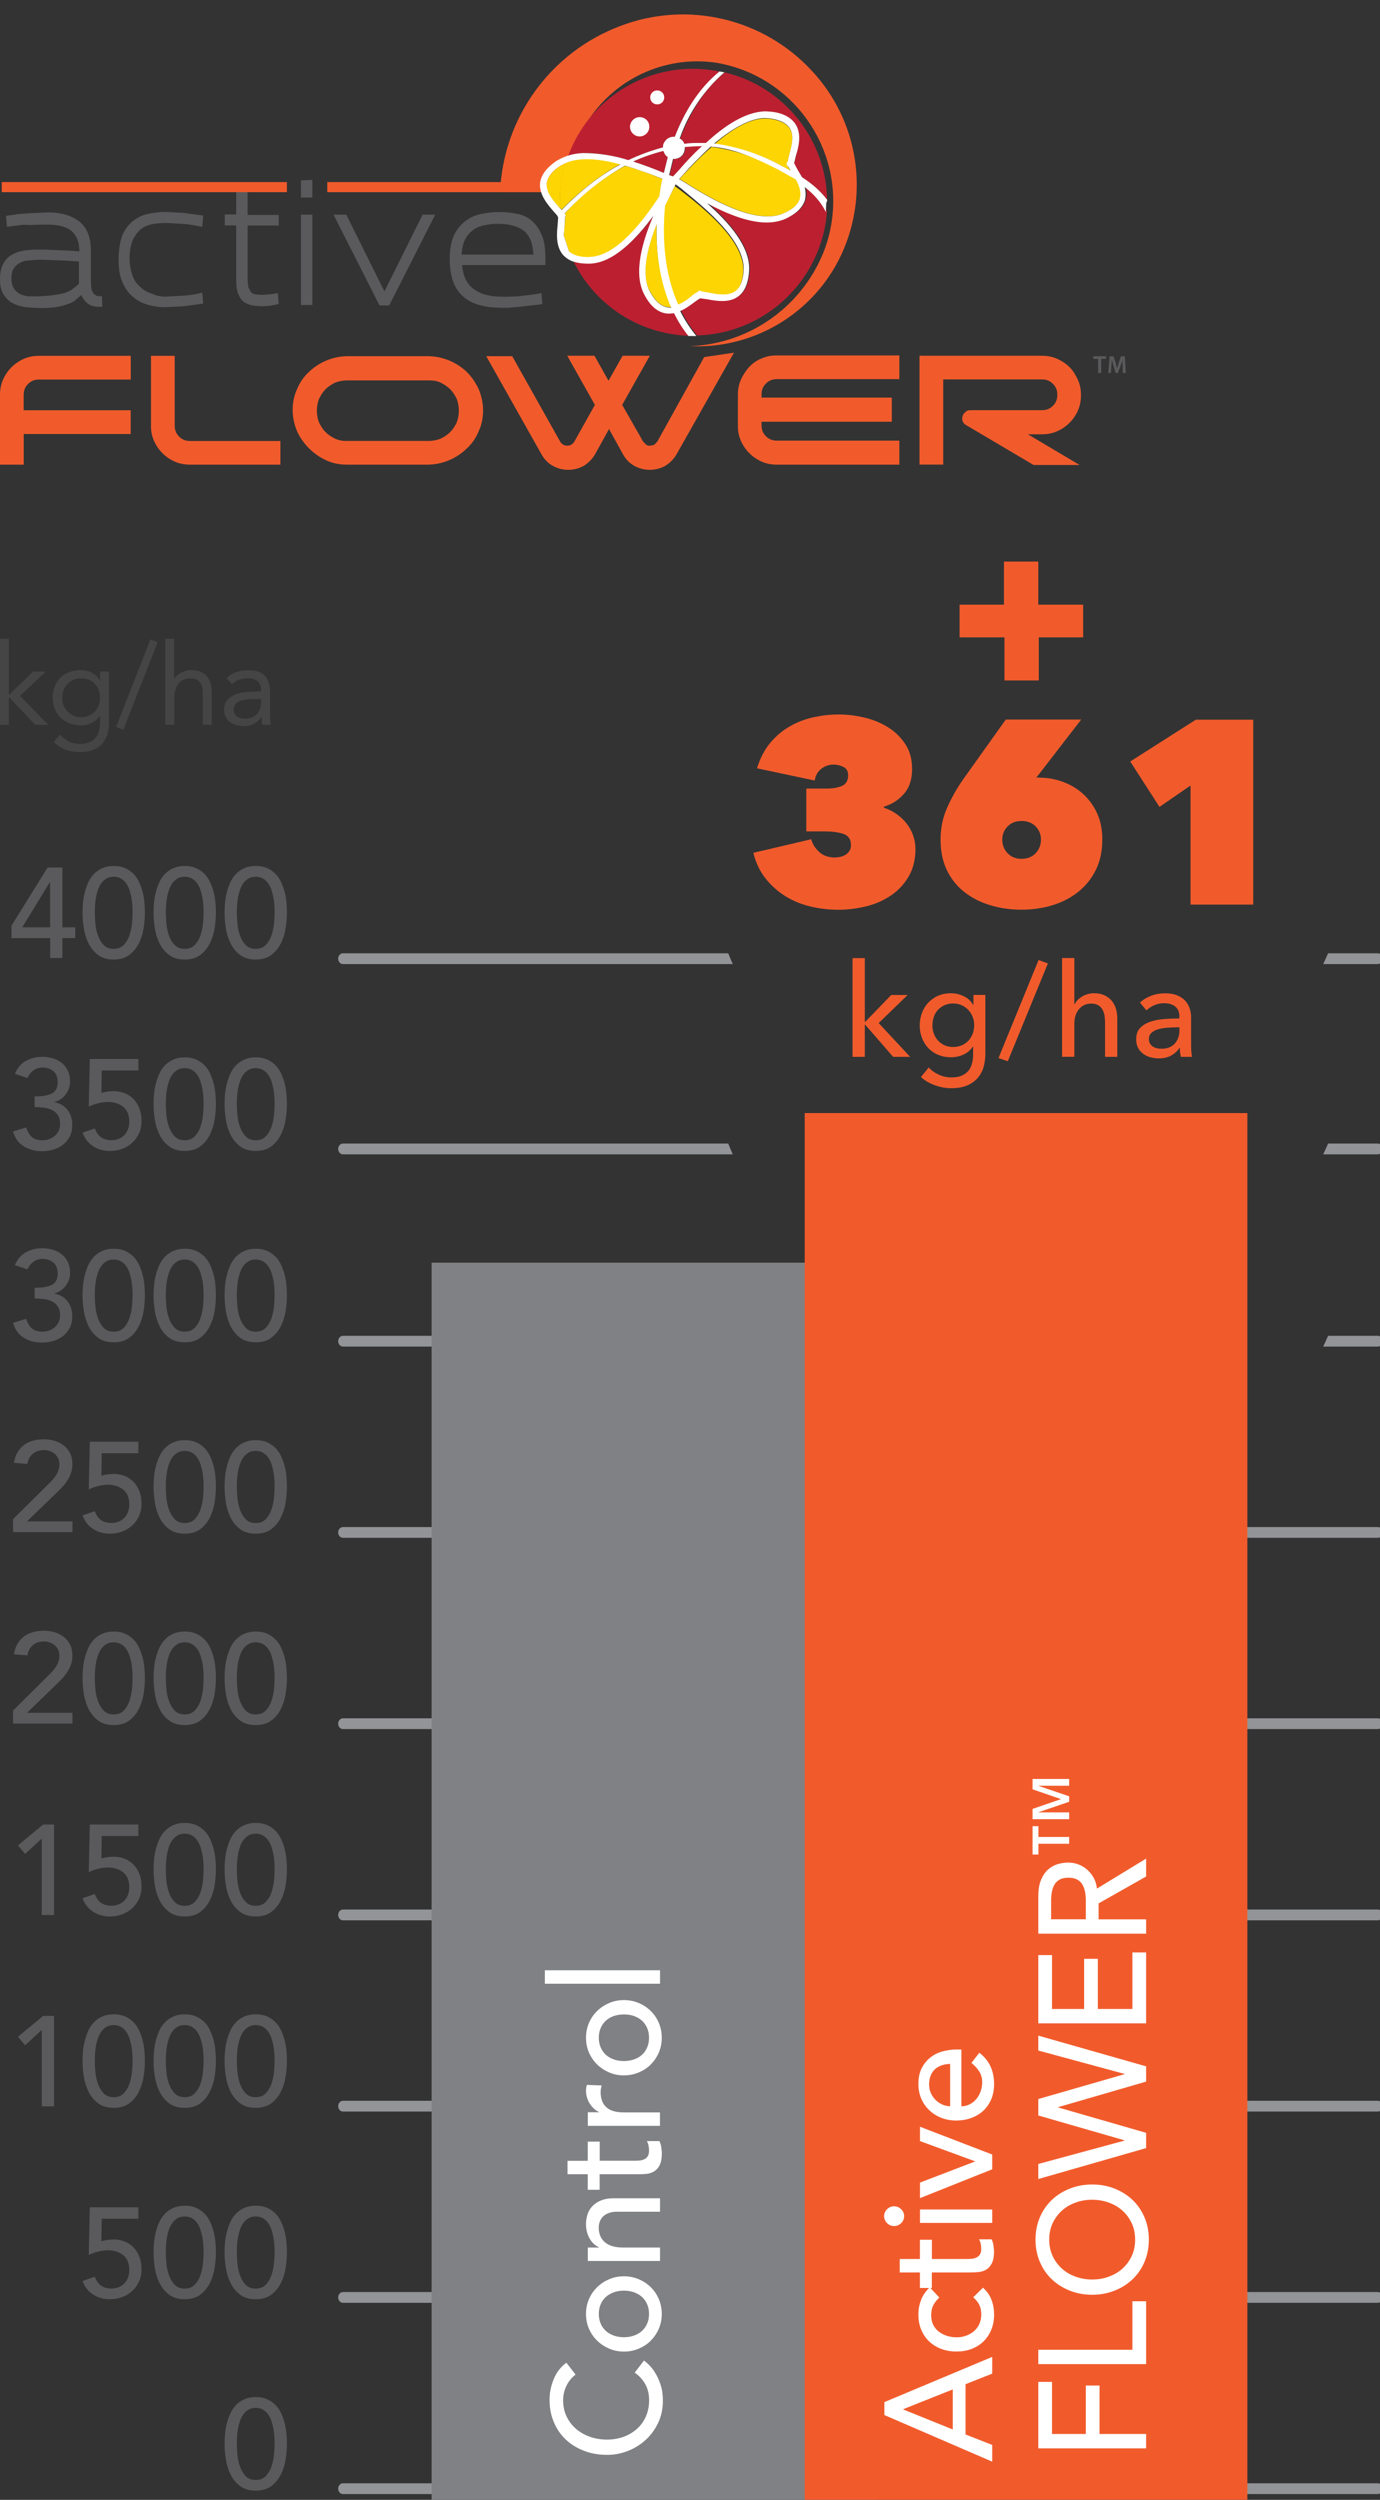 <?xml version="1.0" encoding="UTF-8"?> <svg xmlns="http://www.w3.org/2000/svg" id="Layer_1" viewBox="0 0 197.25 357.24"><rect x="0" y="0" width="197.25" height="357.24" fill="#333333" stroke="none"/><defs><style>.cls-1{fill:#fff;}.cls-2{fill:#f15b2c;}.cls-3{fill:#fcd502;}.cls-4{fill:#929497;}.cls-5{fill:#bc2030;}.cls-6{fill:#454545;}.cls-7{fill:#808184;}.cls-8{fill:#5a5a5c;}</style></defs><path class="cls-4" d="m104.09,136.23h-55.07c-.38,0-.68.34-.68.77s.31.77.68.77h55.72c-.23-.51-.44-1.02-.65-1.54Z"></path><path class="cls-4" d="m196.95,136.23h-7.12c-.22.52-.46,1.03-.7,1.54h7.82c.38,0,.68-.34.68-.77s-.31-.77-.68-.77Z"></path><path class="cls-4" d="m196.95,356.41H49.02c-.38,0-.68-.34-.68-.77s.31-.77.68-.77h147.93c.38,0,.68.34.68.77s-.31.77-.68.77Z"></path><path class="cls-4" d="m196.95,247.09H49.02c-.38,0-.68-.34-.68-.77s.31-.77.68-.77h147.93c.38,0,.68.34.68.77s-.31.77-.68.77Z"></path><path class="cls-4" d="m104.09,190.89h-55.07c-.38,0-.68.34-.68.77s.31.77.68.77h55.72c-.23-.51-.44-1.02-.65-1.54Z"></path><path class="cls-4" d="m196.95,190.89h-7.12c-.22.52-.46,1.03-.7,1.54h7.82c.38,0,.68-.34.68-.77s-.31-.77-.68-.77Z"></path><path class="cls-4" d="m196.95,301.75H49.02c-.38,0-.68-.34-.68-.77s.31-.77.68-.77h147.93c.38,0,.68.34.68.77s-.31.77-.68.77Z"></path><path class="cls-4" d="m196.95,274.42H49.02c-.38,0-.68-.34-.68-.77s.31-.77.68-.77h147.93c.38,0,.68.34.68.77s-.31.77-.68.77Z"></path><path class="cls-4" d="m196.95,219.76H49.02c-.38,0-.68-.34-.68-.77s.31-.77.68-.77h147.93c.38,0,.68.34.68.77s-.31.77-.68.77Z"></path><path class="cls-4" d="m196.95,329.08H49.02c-.38,0-.68-.34-.68-.77s.31-.77.68-.77h147.93c.38,0,.68.34.68.77s-.31.77-.68.77Z"></path><path class="cls-4" d="m104.09,163.42h-55.07c-.38,0-.68.34-.68.77s.31.77.68.77h55.72c-.23-.51-.44-1.02-.65-1.54Z"></path><path class="cls-4" d="m196.95,163.42h-7.12c-.22.52-.46,1.03-.7,1.54h7.82c.38,0,.68-.34.68-.77s-.31-.77-.68-.77Z"></path><path class="cls-8" d="m7.16,134.06H1.65v-1.79l5.15-8.29h2.12v8.54h1.83v1.53h-1.83v2.85h-1.75v-2.85Zm0-8h-.04l-3.94,6.46h3.98v-6.46Z"></path><path class="cls-8" d="m11.8,130.44c0-.47.02-.97.07-1.48.05-.51.14-1.01.27-1.51.13-.49.3-.96.51-1.42.21-.45.49-.84.82-1.18.33-.33.73-.6,1.19-.8.46-.2.99-.3,1.6-.3s1.14.1,1.6.3c.46.2.85.47,1.19.8.33.33.61.73.82,1.18.21.45.38.92.51,1.42.13.49.22,1,.26,1.51.05.51.07,1,.07,1.48,0,.68-.06,1.41-.18,2.19-.12.78-.35,1.5-.68,2.17-.33.67-.78,1.22-1.36,1.66s-1.32.66-2.24.66-1.66-.22-2.24-.66-1.03-.99-1.36-1.66c-.33-.67-.55-1.39-.67-2.17-.12-.78-.18-1.51-.18-2.19Zm1.75,0c0,.43.03.93.08,1.52s.17,1.15.36,1.69c.18.54.45,1,.81,1.38.36.38.84.57,1.45.57s1.09-.19,1.45-.57c.36-.38.63-.84.81-1.38.18-.54.3-1.1.36-1.69.05-.58.08-1.09.08-1.52,0-.29,0-.62-.03-1-.02-.37-.06-.75-.13-1.13-.07-.38-.16-.75-.28-1.11-.12-.36-.28-.68-.48-.97-.2-.29-.45-.51-.74-.68-.29-.17-.64-.26-1.04-.26s-.75.08-1.04.26c-.29.17-.54.4-.74.68-.2.29-.36.61-.48.97-.12.36-.22.73-.28,1.11-.07.38-.11.76-.13,1.13-.02.37-.03.7-.03,1Z"></path><path class="cls-8" d="m21.95,130.44c0-.47.02-.97.07-1.48.05-.51.14-1.01.27-1.51.13-.49.3-.96.51-1.42.21-.45.49-.84.82-1.18.33-.33.73-.6,1.19-.8.46-.2.99-.3,1.6-.3s1.14.1,1.6.3c.46.2.85.47,1.19.8.33.33.61.73.82,1.18.21.45.38.92.51,1.42.13.49.22,1,.26,1.51.05.51.07,1,.07,1.48,0,.68-.06,1.41-.18,2.19-.12.78-.35,1.5-.68,2.17-.33.67-.78,1.22-1.36,1.66s-1.32.66-2.24.66-1.66-.22-2.24-.66-1.03-.99-1.36-1.66c-.33-.67-.55-1.39-.67-2.17-.12-.78-.18-1.51-.18-2.19Zm1.75,0c0,.43.03.93.08,1.52s.17,1.15.36,1.69c.18.54.45,1,.81,1.38.36.38.84.57,1.45.57s1.09-.19,1.45-.57c.36-.38.63-.84.81-1.38.18-.54.3-1.1.36-1.69.05-.58.08-1.09.08-1.52,0-.29,0-.62-.03-1-.02-.37-.06-.75-.13-1.13-.07-.38-.16-.75-.28-1.11-.12-.36-.28-.68-.48-.97-.2-.29-.45-.51-.74-.68-.29-.17-.64-.26-1.04-.26s-.75.08-1.04.26c-.29.17-.54.4-.74.68-.2.29-.36.61-.48.97-.12.36-.22.73-.28,1.11-.07.38-.11.76-.13,1.13-.02.37-.03.7-.03,1Z"></path><path class="cls-8" d="m32.1,130.44c0-.47.02-.97.07-1.48.05-.51.14-1.01.27-1.51.13-.49.3-.96.51-1.42.21-.45.49-.84.82-1.18.33-.33.73-.6,1.19-.8.46-.2.99-.3,1.6-.3s1.14.1,1.6.3c.46.2.85.47,1.19.8.33.33.61.73.82,1.18.21.45.38.92.51,1.42.13.49.22,1,.26,1.51.05.51.07,1,.07,1.48,0,.68-.06,1.41-.18,2.19-.12.78-.35,1.5-.68,2.17-.33.67-.78,1.22-1.36,1.66s-1.32.66-2.24.66-1.66-.22-2.24-.66-1.03-.99-1.36-1.66c-.33-.67-.55-1.39-.67-2.17-.12-.78-.18-1.51-.18-2.19Zm1.75,0c0,.43.03.93.08,1.52s.17,1.15.36,1.69c.18.54.45,1,.81,1.38.36.38.84.57,1.45.57s1.09-.19,1.45-.57c.36-.38.63-.84.81-1.38.18-.54.3-1.1.36-1.69.05-.58.08-1.09.08-1.52,0-.29,0-.62-.03-1-.02-.37-.06-.75-.13-1.13-.07-.38-.16-.75-.28-1.11-.12-.36-.28-.68-.48-.97-.2-.29-.45-.51-.74-.68-.29-.17-.64-.26-1.04-.26s-.75.08-1.04.26c-.29.17-.54.4-.74.68-.2.29-.36.61-.48.97-.12.36-.22.73-.28,1.11-.07.38-.11.76-.13,1.13-.02.37-.03.7-.03,1Z"></path><path class="cls-8" d="m3.73,161.1c.21.62.48,1.08.83,1.39.34.3.86.46,1.54.46.34,0,.66-.06.95-.17.3-.12.56-.27.79-.47.23-.2.41-.44.55-.73.13-.29.2-.61.2-.96,0-.54-.11-.96-.34-1.29-.22-.32-.51-.57-.87-.73-.35-.16-.74-.27-1.17-.32-.43-.05-.85-.07-1.26-.07v-1.53c.67,0,1.22-.05,1.64-.14.43-.09.76-.22,1-.39.24-.17.41-.38.51-.64s.15-.54.15-.86c0-.69-.21-1.22-.62-1.57-.41-.35-.93-.53-1.55-.53-.47,0-.9.14-1.29.41-.38.27-.67.64-.87,1.09l-1.79-.6c.34-.83.86-1.44,1.56-1.83s1.48-.59,2.35-.59c.52,0,1.02.07,1.51.21.48.14.9.36,1.27.65.37.29.65.66.87,1.11s.32.96.32,1.56c0,.68-.2,1.29-.61,1.83-.41.54-.94.9-1.6,1.09v.04c.4.07.76.21,1.08.4.32.2.58.44.8.73s.38.62.49.98c.11.36.16.74.16,1.14,0,.62-.12,1.17-.36,1.63s-.55.86-.95,1.17-.85.54-1.37.7c-.52.16-1.06.24-1.63.24-.99,0-1.85-.23-2.6-.68-.75-.45-1.27-1.16-1.56-2.14l1.86-.57Z"></path><path class="cls-8" d="m19.78,152.97h-5.24l-.05,3.23c.08-.04.21-.07.37-.11s.32-.07.48-.09c.17-.02.33-.04.48-.05.16-.01.29-.02.4-.02.61,0,1.16.1,1.65.31s.92.5,1.27.88c.35.38.62.83.81,1.35.19.52.28,1.1.28,1.74s-.12,1.23-.36,1.75-.56.97-.98,1.35c-.41.38-.9.67-1.44.87-.55.2-1.14.3-1.77.3-.88,0-1.67-.23-2.37-.68s-1.21-1.1-1.51-1.94l1.75-.6c.23.6.54,1.03.93,1.29.39.26.88.39,1.47.39.34,0,.67-.06.98-.18.31-.12.58-.29.81-.52.23-.22.41-.5.54-.83.13-.33.2-.7.2-1.11,0-.95-.29-1.66-.87-2.13s-1.33-.7-2.25-.7c-.33,0-.75.06-1.25.17-.51.12-.98.28-1.42.5l.15-6.81h6.94v1.64Z"></path><path class="cls-8" d="m21.95,157.79c0-.47.02-.97.07-1.48.05-.51.14-1.01.27-1.51.13-.49.3-.96.51-1.42s.49-.84.82-1.18.73-.6,1.19-.8c.46-.2.99-.3,1.6-.3s1.14.1,1.6.3c.46.2.85.47,1.19.8.33.33.61.73.82,1.18s.38.92.51,1.42.22,1,.26,1.51c.05.51.07,1,.07,1.48,0,.68-.06,1.41-.18,2.19-.12.78-.35,1.5-.68,2.17-.33.67-.78,1.22-1.36,1.66-.58.44-1.32.66-2.24.66s-1.66-.22-2.24-.66c-.58-.44-1.03-.99-1.36-1.66-.33-.67-.55-1.39-.67-2.17-.12-.78-.18-1.51-.18-2.19Zm1.75,0c0,.43.03.93.08,1.52.05.58.17,1.15.36,1.69s.45,1,.81,1.38c.36.38.84.57,1.45.57s1.09-.19,1.45-.57c.36-.38.63-.84.81-1.38s.3-1.1.36-1.69c.05-.58.08-1.09.08-1.52,0-.29,0-.62-.03-1-.02-.37-.06-.75-.13-1.13-.07-.38-.16-.75-.28-1.11-.12-.36-.28-.68-.48-.97-.2-.29-.45-.51-.74-.68-.29-.17-.64-.26-1.04-.26s-.75.09-1.04.26c-.29.17-.54.4-.74.68-.2.29-.36.61-.48.97-.12.36-.22.73-.28,1.11-.07.38-.11.76-.13,1.13-.02.37-.03.7-.03,1Z"></path><path class="cls-8" d="m32.1,157.79c0-.47.02-.97.07-1.48.05-.51.14-1.01.27-1.51.13-.49.3-.96.51-1.42s.49-.84.82-1.18.73-.6,1.19-.8c.46-.2.99-.3,1.6-.3s1.14.1,1.6.3c.46.2.85.47,1.19.8.33.33.61.73.82,1.18s.38.92.51,1.42.22,1,.26,1.51c.05.51.07,1,.07,1.48,0,.68-.06,1.41-.18,2.19-.12.78-.35,1.5-.68,2.17-.33.67-.78,1.22-1.36,1.66-.58.44-1.32.66-2.24.66s-1.66-.22-2.24-.66c-.58-.44-1.03-.99-1.36-1.66-.33-.67-.55-1.39-.67-2.17-.12-.78-.18-1.51-.18-2.19Zm1.75,0c0,.43.03.93.08,1.52.05.58.17,1.15.36,1.69s.45,1,.81,1.38c.36.38.84.57,1.45.57s1.09-.19,1.45-.57c.36-.38.63-.84.81-1.38s.3-1.1.36-1.69c.05-.58.08-1.09.08-1.52,0-.29,0-.62-.03-1-.02-.37-.06-.75-.13-1.13-.07-.38-.16-.75-.28-1.11-.12-.36-.28-.68-.48-.97-.2-.29-.45-.51-.74-.68-.29-.17-.64-.26-1.04-.26s-.75.09-1.04.26c-.29.17-.54.4-.74.68-.2.29-.36.61-.48.97-.12.36-.22.73-.28,1.11-.07.38-.11.76-.13,1.13-.02.37-.03.7-.03,1Z"></path><path class="cls-8" d="m3.73,188.45c.21.62.48,1.08.83,1.39.34.3.86.46,1.54.46.34,0,.66-.06.95-.17.3-.12.56-.27.79-.47s.41-.44.55-.73c.13-.29.2-.61.2-.96,0-.54-.11-.96-.34-1.29-.22-.32-.51-.57-.87-.73-.35-.17-.74-.27-1.17-.32-.43-.05-.85-.07-1.26-.07v-1.53c.67,0,1.22-.05,1.64-.14.43-.09.76-.22,1-.39.24-.17.41-.38.51-.64.1-.25.15-.54.15-.86,0-.69-.21-1.22-.62-1.57s-.93-.53-1.55-.53c-.47,0-.9.14-1.29.41-.38.27-.67.64-.87,1.09l-1.79-.6c.34-.83.86-1.44,1.56-1.83s1.48-.59,2.35-.59c.52,0,1.02.07,1.51.21.48.14.9.36,1.27.65s.65.66.87,1.1.32.96.32,1.56c0,.68-.2,1.29-.61,1.83-.41.54-.94.9-1.6,1.1v.04c.4.07.76.21,1.08.4.32.19.58.44.8.73.22.29.38.62.49.98s.16.74.16,1.14c0,.62-.12,1.17-.36,1.63s-.55.86-.95,1.17-.85.54-1.37.7-1.06.24-1.63.24c-.99,0-1.85-.22-2.6-.68-.75-.45-1.27-1.16-1.56-2.14l1.86-.57Z"></path><path class="cls-8" d="m11.8,185.14c0-.47.02-.97.07-1.48.05-.51.14-1.01.27-1.51.13-.49.3-.96.51-1.42.21-.45.49-.84.82-1.18.33-.33.73-.6,1.19-.8.46-.2.99-.3,1.6-.3s1.14.1,1.6.3c.46.2.85.47,1.19.8.33.33.61.73.82,1.18.21.45.38.92.51,1.42.13.49.22,1,.26,1.51.05.51.07,1,.07,1.48,0,.68-.06,1.41-.18,2.19-.12.78-.35,1.5-.68,2.17-.33.67-.78,1.22-1.36,1.66s-1.32.66-2.24.66-1.66-.22-2.24-.66-1.03-.99-1.36-1.66c-.33-.67-.55-1.39-.67-2.17-.12-.78-.18-1.51-.18-2.19Zm1.75,0c0,.43.03.93.08,1.52s.17,1.15.36,1.69c.18.54.45,1,.81,1.38.36.38.84.57,1.45.57s1.09-.19,1.45-.57c.36-.38.63-.84.81-1.38.18-.54.3-1.1.36-1.69.05-.58.08-1.09.08-1.52,0-.29,0-.62-.03-1-.02-.37-.06-.75-.13-1.13-.07-.38-.16-.75-.28-1.11-.12-.36-.28-.68-.48-.97-.2-.29-.45-.51-.74-.68-.29-.17-.64-.26-1.04-.26s-.75.08-1.04.26c-.29.17-.54.4-.74.68-.2.29-.36.61-.48.97-.12.36-.22.73-.28,1.11-.07.38-.11.76-.13,1.13-.02.37-.03.7-.03,1Z"></path><path class="cls-8" d="m21.95,185.14c0-.47.02-.97.07-1.48.05-.51.14-1.01.27-1.51.13-.49.3-.96.51-1.42.21-.45.49-.84.82-1.18.33-.33.73-.6,1.19-.8.46-.2.99-.3,1.6-.3s1.14.1,1.6.3c.46.2.85.47,1.19.8.33.33.61.73.82,1.18.21.45.38.92.51,1.42.13.49.22,1,.26,1.51.05.51.07,1,.07,1.48,0,.68-.06,1.41-.18,2.19-.12.78-.35,1.5-.68,2.17-.33.67-.78,1.22-1.36,1.66s-1.32.66-2.24.66-1.66-.22-2.24-.66-1.03-.99-1.36-1.66c-.33-.67-.55-1.39-.67-2.17-.12-.78-.18-1.51-.18-2.19Zm1.75,0c0,.43.03.93.08,1.52s.17,1.15.36,1.69c.18.54.45,1,.81,1.38.36.38.84.57,1.45.57s1.09-.19,1.45-.57c.36-.38.63-.84.81-1.38.18-.54.3-1.1.36-1.69.05-.58.08-1.09.08-1.52,0-.29,0-.62-.03-1-.02-.37-.06-.75-.13-1.13-.07-.38-.16-.75-.28-1.11-.12-.36-.28-.68-.48-.97-.2-.29-.45-.51-.74-.68-.29-.17-.64-.26-1.04-.26s-.75.08-1.04.26c-.29.17-.54.4-.74.68-.2.29-.36.61-.48.97-.12.36-.22.73-.28,1.11-.07.38-.11.76-.13,1.13-.02.37-.03.7-.03,1Z"></path><path class="cls-8" d="m32.1,185.14c0-.47.02-.97.07-1.48.05-.51.14-1.01.27-1.51.13-.49.3-.96.51-1.42.21-.45.49-.84.82-1.18.33-.33.73-.6,1.19-.8.46-.2.99-.3,1.6-.3s1.14.1,1.6.3c.46.2.85.47,1.19.8.33.33.61.73.82,1.18.21.45.38.92.51,1.42.13.49.22,1,.26,1.51.05.51.07,1,.07,1.48,0,.68-.06,1.41-.18,2.19-.12.78-.35,1.5-.68,2.17-.33.67-.78,1.22-1.36,1.66s-1.32.66-2.24.66-1.66-.22-2.24-.66-1.03-.99-1.36-1.66c-.33-.67-.55-1.39-.67-2.17-.12-.78-.18-1.51-.18-2.19Zm1.75,0c0,.43.03.93.08,1.52s.17,1.15.36,1.69c.18.54.45,1,.81,1.38.36.38.84.57,1.45.57s1.09-.19,1.45-.57c.36-.38.63-.84.81-1.38.18-.54.3-1.1.36-1.69.05-.58.08-1.09.08-1.52,0-.29,0-.62-.03-1-.02-.37-.06-.75-.13-1.13-.07-.38-.16-.75-.28-1.11-.12-.36-.28-.68-.48-.97-.2-.29-.45-.51-.74-.68-.29-.17-.64-.26-1.04-.26s-.75.08-1.04.26c-.29.17-.54.4-.74.68-.2.29-.36.61-.48.97-.12.36-.22.73-.28,1.11-.07.38-.11.76-.13,1.13-.02.37-.03.7-.03,1Z"></path><path class="cls-8" d="m1.87,217.09l5.19-5.15c.18-.17.36-.36.53-.56.17-.2.32-.41.46-.63s.24-.45.32-.69c.08-.24.12-.5.12-.77,0-.32-.06-.6-.17-.86-.12-.26-.27-.47-.48-.65-.2-.18-.44-.31-.71-.41-.27-.1-.56-.15-.87-.15-.63,0-1.16.18-1.57.53s-.67.84-.79,1.46l-1.9-.17c.08-.57.25-1.07.5-1.49.25-.42.56-.77.93-1.05.37-.28.8-.49,1.28-.62.48-.13,1-.2,1.56-.2s1.09.08,1.58.23.92.38,1.3.68c.37.3.66.67.88,1.11s.32.96.32,1.56c0,.43-.06.82-.19,1.2-.13.37-.29.72-.5,1.05-.21.33-.44.64-.71.93-.27.29-.55.58-.84.86l-4.25,4.11h6.5v1.53H1.87v-1.86Z"></path><path class="cls-8" d="m19.78,207.67h-5.24l-.05,3.23c.08-.04.21-.07.37-.11.16-.04.32-.07.48-.09.17-.02.33-.04.48-.05s.29-.02.4-.02c.61,0,1.16.1,1.65.31s.92.5,1.27.88c.35.38.62.83.81,1.35.19.52.28,1.1.28,1.73s-.12,1.23-.36,1.75-.56.97-.98,1.35c-.41.38-.9.67-1.44.87-.55.2-1.14.3-1.77.3-.88,0-1.67-.22-2.37-.68-.71-.45-1.21-1.09-1.51-1.93l1.75-.6c.23.6.54,1.03.93,1.29.39.26.88.39,1.47.39.34,0,.67-.06.98-.18.31-.12.58-.29.81-.52.23-.23.41-.5.54-.83.13-.33.2-.7.2-1.11,0-.95-.29-1.66-.87-2.13-.58-.47-1.33-.7-2.25-.7-.33,0-.75.06-1.25.17-.51.12-.98.28-1.42.5l.15-6.81h6.94v1.64Z"></path><path class="cls-8" d="m21.95,212.49c0-.47.02-.97.07-1.48.05-.51.14-1.01.27-1.51.13-.49.3-.96.51-1.42.21-.45.49-.84.82-1.18.33-.33.73-.6,1.19-.8.46-.2.99-.3,1.6-.3s1.14.1,1.6.3c.46.2.85.47,1.19.8.33.33.61.73.82,1.18.21.45.38.92.51,1.42.13.49.22,1,.26,1.51.05.51.07,1,.07,1.48,0,.68-.06,1.41-.18,2.19-.12.78-.35,1.5-.68,2.17-.33.67-.78,1.22-1.36,1.66s-1.32.66-2.24.66-1.66-.22-2.24-.66-1.03-.99-1.36-1.66c-.33-.67-.55-1.39-.67-2.17-.12-.78-.18-1.51-.18-2.19Zm1.75,0c0,.43.03.93.08,1.52s.17,1.15.36,1.69c.18.54.45,1,.81,1.38.36.38.84.57,1.45.57s1.09-.19,1.45-.57c.36-.38.63-.84.81-1.38.18-.54.3-1.1.36-1.69.05-.58.08-1.09.08-1.52,0-.29,0-.62-.03-1-.02-.37-.06-.75-.13-1.13-.07-.38-.16-.75-.28-1.11-.12-.36-.28-.68-.48-.97-.2-.29-.45-.51-.74-.68-.29-.17-.64-.26-1.04-.26s-.75.08-1.04.26c-.29.17-.54.4-.74.68-.2.29-.36.61-.48.97-.12.36-.22.73-.28,1.11-.07.38-.11.76-.13,1.13-.02.37-.03.7-.03,1Z"></path><path class="cls-8" d="m32.1,212.49c0-.47.02-.97.07-1.48.05-.51.14-1.01.27-1.51.13-.49.3-.96.51-1.42.21-.45.49-.84.82-1.18.33-.33.73-.6,1.19-.8.46-.2.99-.3,1.6-.3s1.14.1,1.6.3c.46.2.85.47,1.19.8.33.33.61.73.82,1.18.21.45.38.92.51,1.42.13.49.22,1,.26,1.51.05.51.07,1,.07,1.48,0,.68-.06,1.41-.18,2.19-.12.78-.35,1.5-.68,2.17-.33.67-.78,1.22-1.36,1.66s-1.32.66-2.24.66-1.66-.22-2.24-.66-1.03-.99-1.36-1.66c-.33-.67-.55-1.39-.67-2.17-.12-.78-.18-1.51-.18-2.19Zm1.75,0c0,.43.03.93.08,1.52s.17,1.15.36,1.69c.18.54.45,1,.81,1.38.36.38.84.57,1.45.57s1.09-.19,1.45-.57c.36-.38.63-.84.81-1.38.18-.54.3-1.1.36-1.69.05-.58.08-1.09.08-1.52,0-.29,0-.62-.03-1-.02-.37-.06-.75-.13-1.13-.07-.38-.16-.75-.28-1.11-.12-.36-.28-.68-.48-.97-.2-.29-.45-.51-.74-.68-.29-.17-.64-.26-1.04-.26s-.75.08-1.04.26c-.29.17-.54.4-.74.68-.2.29-.36.61-.48.97-.12.36-.22.73-.28,1.11-.07.38-.11.76-.13,1.13-.02.37-.03.7-.03,1Z"></path><path class="cls-8" d="m1.87,244.44l5.19-5.15c.18-.17.36-.36.53-.56.17-.2.32-.41.46-.63.13-.22.24-.45.32-.69.08-.24.12-.5.12-.77,0-.32-.06-.6-.17-.86-.12-.26-.27-.47-.48-.65-.2-.18-.44-.31-.71-.41-.27-.1-.56-.15-.87-.15-.63,0-1.16.18-1.57.53-.41.35-.67.84-.79,1.46l-1.9-.16c.08-.57.25-1.07.5-1.49.25-.42.56-.77.93-1.05.37-.28.8-.49,1.28-.62.48-.13,1-.2,1.56-.2s1.09.08,1.58.23c.49.15.92.38,1.3.68.37.3.66.67.88,1.11s.32.96.32,1.56c0,.43-.06.83-.19,1.2s-.29.72-.5,1.05c-.21.33-.44.64-.71.93-.27.29-.55.58-.84.86l-4.25,4.11h6.5v1.53H1.87v-1.86Z"></path><path class="cls-8" d="m11.8,239.84c0-.47.02-.97.07-1.48.05-.51.14-1.01.27-1.51.13-.49.3-.96.51-1.42s.49-.84.82-1.18.73-.6,1.19-.8c.46-.2.99-.3,1.6-.3s1.14.1,1.6.3c.46.2.85.47,1.19.8.33.33.61.73.82,1.18s.38.92.51,1.42.22,1,.26,1.51c.05.51.07,1,.07,1.48,0,.68-.06,1.41-.18,2.19-.12.78-.35,1.5-.68,2.17-.33.67-.78,1.22-1.36,1.66-.58.44-1.32.66-2.24.66s-1.66-.22-2.24-.66c-.58-.44-1.03-.99-1.36-1.66-.33-.67-.55-1.39-.67-2.17-.12-.78-.18-1.51-.18-2.19Zm1.75,0c0,.43.03.93.08,1.52.05.58.17,1.15.36,1.69s.45,1,.81,1.38c.36.38.84.57,1.45.57s1.09-.19,1.45-.57c.36-.38.63-.84.81-1.38s.3-1.1.36-1.69c.05-.58.08-1.09.08-1.52,0-.29,0-.62-.03-1-.02-.37-.06-.75-.13-1.13-.07-.38-.16-.75-.28-1.11-.12-.36-.28-.68-.48-.97-.2-.29-.45-.51-.74-.68-.29-.17-.64-.26-1.04-.26s-.75.09-1.04.26c-.29.17-.54.4-.74.68-.2.29-.36.61-.48.97-.12.36-.22.73-.28,1.11-.07.38-.11.76-.13,1.13-.02.37-.03.7-.03,1Z"></path><path class="cls-8" d="m21.95,239.84c0-.47.02-.97.07-1.48.05-.51.14-1.01.27-1.51.13-.49.3-.96.51-1.42s.49-.84.82-1.18.73-.6,1.19-.8c.46-.2.99-.3,1.6-.3s1.14.1,1.6.3c.46.2.85.47,1.19.8.33.33.61.73.82,1.18s.38.92.51,1.42.22,1,.26,1.51c.05.51.07,1,.07,1.48,0,.68-.06,1.41-.18,2.19-.12.78-.35,1.5-.68,2.17-.33.67-.78,1.22-1.36,1.66-.58.44-1.32.66-2.24.66s-1.66-.22-2.24-.66c-.58-.44-1.03-.99-1.36-1.66-.33-.67-.55-1.39-.67-2.17-.12-.78-.18-1.51-.18-2.19Zm1.75,0c0,.43.03.93.08,1.52.05.58.17,1.15.36,1.69s.45,1,.81,1.38c.36.38.84.57,1.45.57s1.09-.19,1.45-.57c.36-.38.63-.84.81-1.38s.3-1.1.36-1.69c.05-.58.08-1.09.08-1.52,0-.29,0-.62-.03-1-.02-.37-.06-.75-.13-1.13-.07-.38-.16-.75-.28-1.11-.12-.36-.28-.68-.48-.97-.2-.29-.45-.51-.74-.68-.29-.17-.64-.26-1.04-.26s-.75.09-1.04.26c-.29.17-.54.4-.74.68-.2.29-.36.61-.48.97-.12.36-.22.73-.28,1.11-.07.38-.11.76-.13,1.13-.02.37-.03.7-.03,1Z"></path><path class="cls-8" d="m32.1,239.84c0-.47.02-.97.07-1.48.05-.51.14-1.01.27-1.51.13-.49.3-.96.51-1.42s.49-.84.82-1.18.73-.6,1.19-.8c.46-.2.99-.3,1.6-.3s1.14.1,1.6.3c.46.2.85.47,1.19.8.33.33.61.73.82,1.18s.38.92.51,1.42.22,1,.26,1.51c.05.51.07,1,.07,1.48,0,.68-.06,1.41-.18,2.19-.12.78-.35,1.5-.68,2.17-.33.67-.78,1.22-1.36,1.66-.58.44-1.32.66-2.24.66s-1.66-.22-2.24-.66c-.58-.44-1.03-.99-1.36-1.66-.33-.67-.55-1.39-.67-2.17-.12-.78-.18-1.51-.18-2.19Zm1.75,0c0,.43.03.93.08,1.52.05.58.17,1.15.36,1.69s.45,1,.81,1.38c.36.38.84.57,1.45.57s1.09-.19,1.45-.57c.36-.38.63-.84.81-1.38s.3-1.1.36-1.69c.05-.58.08-1.09.08-1.52,0-.29,0-.62-.03-1-.02-.37-.06-.75-.13-1.13-.07-.38-.16-.75-.28-1.11-.12-.36-.28-.68-.48-.97-.2-.29-.45-.51-.74-.68-.29-.17-.64-.26-1.04-.26s-.75.09-1.04.26c-.29.17-.54.4-.74.68-.2.29-.36.61-.48.97-.12.36-.22.73-.28,1.11-.07.38-.11.76-.13,1.13-.02.37-.03.7-.03,1Z"></path><path class="cls-8" d="m5.96,262.74l-2.37,2.19-1.02-1.22,3.6-2.98h1.55v12.93h-1.75v-10.92Z"></path><path class="cls-8" d="m19.78,262.37h-5.24l-.05,3.23c.08-.04.21-.07.37-.11.16-.04.32-.07.48-.09.17-.02.33-.04.48-.05s.29-.02.4-.02c.61,0,1.16.1,1.65.31s.92.5,1.27.88c.35.38.62.83.81,1.35.19.52.28,1.1.28,1.73s-.12,1.23-.36,1.75-.56.97-.98,1.35c-.41.38-.9.67-1.44.87-.55.2-1.14.3-1.77.3-.88,0-1.67-.22-2.37-.68-.71-.45-1.21-1.09-1.51-1.93l1.75-.6c.23.6.54,1.03.93,1.29.39.26.88.39,1.47.39.34,0,.67-.06.98-.18.31-.12.58-.29.81-.52.23-.23.41-.5.54-.83.13-.33.2-.7.2-1.11,0-.95-.29-1.66-.87-2.13-.58-.47-1.33-.7-2.25-.7-.33,0-.75.06-1.25.17-.51.12-.98.28-1.42.5l.15-6.81h6.94v1.64Z"></path><path class="cls-8" d="m21.95,267.19c0-.47.02-.97.07-1.48.05-.51.14-1.01.27-1.51.13-.49.3-.96.51-1.42.21-.45.49-.84.82-1.18.33-.33.73-.6,1.19-.8.46-.2.99-.3,1.6-.3s1.14.1,1.6.3c.46.2.85.47,1.19.8.33.33.61.73.82,1.18.21.45.38.92.51,1.42.13.49.22,1,.26,1.51.05.51.07,1,.07,1.48,0,.68-.06,1.41-.18,2.19-.12.78-.35,1.5-.68,2.17-.33.67-.78,1.22-1.36,1.66s-1.32.66-2.24.66-1.66-.22-2.24-.66-1.03-.99-1.36-1.66c-.33-.67-.55-1.39-.67-2.17-.12-.78-.18-1.51-.18-2.19Zm1.75,0c0,.43.03.93.08,1.52s.17,1.15.36,1.69c.18.54.45,1,.81,1.38.36.38.84.57,1.45.57s1.09-.19,1.45-.57c.36-.38.63-.84.81-1.38.18-.54.3-1.1.36-1.69.05-.58.08-1.09.08-1.52,0-.29,0-.62-.03-1-.02-.37-.06-.75-.13-1.13-.07-.38-.16-.75-.28-1.11-.12-.36-.28-.68-.48-.97-.2-.29-.45-.51-.74-.68-.29-.17-.64-.26-1.04-.26s-.75.08-1.04.26c-.29.17-.54.4-.74.68-.2.29-.36.61-.48.97-.12.36-.22.73-.28,1.11-.07.38-.11.76-.13,1.13-.02.37-.03.7-.03,1Z"></path><path class="cls-8" d="m32.1,267.19c0-.47.02-.97.07-1.48.05-.51.14-1.01.27-1.51.13-.49.3-.96.51-1.42.21-.45.49-.84.82-1.18.33-.33.73-.6,1.19-.8.46-.2.99-.3,1.6-.3s1.14.1,1.6.3c.46.2.85.47,1.19.8.33.33.61.73.82,1.18.21.45.38.92.51,1.42.13.49.22,1,.26,1.51.05.51.07,1,.07,1.48,0,.68-.06,1.41-.18,2.19-.12.78-.35,1.5-.68,2.17-.33.67-.78,1.22-1.36,1.66s-1.32.66-2.24.66-1.66-.22-2.24-.66-1.03-.99-1.36-1.66c-.33-.67-.55-1.39-.67-2.17-.12-.78-.18-1.51-.18-2.19Zm1.75,0c0,.43.03.93.08,1.52s.17,1.15.36,1.69c.18.54.45,1,.81,1.38.36.38.84.57,1.45.57s1.09-.19,1.45-.57c.36-.38.63-.84.81-1.38.18-.54.3-1.1.36-1.69.05-.58.08-1.09.08-1.52,0-.29,0-.62-.03-1-.02-.37-.06-.75-.13-1.13-.07-.38-.16-.75-.28-1.11-.12-.36-.28-.68-.48-.97-.2-.29-.45-.51-.74-.68-.29-.17-.64-.26-1.04-.26s-.75.08-1.04.26c-.29.17-.54.4-.74.68-.2.29-.36.61-.48.97-.12.36-.22.73-.28,1.11-.07.38-.11.76-.13,1.13-.02.37-.03.7-.03,1Z"></path><path class="cls-8" d="m5.96,290.09l-2.37,2.19-1.02-1.22,3.6-2.98h1.55v12.93h-1.75v-10.92Z"></path><path class="cls-8" d="m11.8,294.54c0-.47.02-.97.07-1.48.05-.51.14-1.01.27-1.51.13-.49.3-.96.51-1.42s.49-.84.82-1.18.73-.6,1.19-.8c.46-.2.99-.3,1.6-.3s1.14.1,1.6.3c.46.2.85.47,1.19.8.33.33.61.73.82,1.18s.38.92.51,1.42.22,1,.26,1.51c.05.51.07,1,.07,1.48,0,.68-.06,1.41-.18,2.19-.12.78-.35,1.5-.68,2.17-.33.67-.78,1.22-1.36,1.66-.58.44-1.32.66-2.24.66s-1.66-.22-2.24-.66c-.58-.44-1.03-.99-1.36-1.66-.33-.67-.55-1.39-.67-2.17-.12-.78-.18-1.51-.18-2.19Zm1.75,0c0,.43.03.93.08,1.52.05.58.17,1.15.36,1.69s.45,1,.81,1.38c.36.38.84.57,1.45.57s1.09-.19,1.45-.57c.36-.38.63-.84.81-1.38s.3-1.1.36-1.69c.05-.58.08-1.09.08-1.52,0-.29,0-.62-.03-1-.02-.37-.06-.75-.13-1.13-.07-.38-.16-.75-.28-1.11-.12-.36-.28-.68-.48-.97-.2-.29-.45-.51-.74-.68-.29-.17-.64-.26-1.04-.26s-.75.09-1.04.26c-.29.17-.54.4-.74.68-.2.29-.36.61-.48.97-.12.36-.22.73-.28,1.11-.07.38-.11.76-.13,1.13-.02.37-.03.7-.03,1Z"></path><path class="cls-8" d="m21.95,294.54c0-.47.02-.97.07-1.48.05-.51.14-1.01.27-1.51.13-.49.3-.96.51-1.42s.49-.84.82-1.18.73-.6,1.19-.8c.46-.2.99-.3,1.6-.3s1.14.1,1.6.3c.46.2.85.47,1.19.8.33.33.61.73.82,1.18s.38.92.51,1.42.22,1,.26,1.51c.05.51.07,1,.07,1.48,0,.68-.06,1.41-.18,2.19-.12.78-.35,1.5-.68,2.17-.33.67-.78,1.22-1.36,1.66-.58.44-1.32.66-2.24.66s-1.66-.22-2.24-.66c-.58-.44-1.03-.99-1.36-1.66-.33-.67-.55-1.39-.67-2.17-.12-.78-.18-1.51-.18-2.19Zm1.75,0c0,.43.03.93.08,1.52.05.58.17,1.15.36,1.69s.45,1,.81,1.38c.36.38.84.57,1.45.57s1.09-.19,1.45-.57c.36-.38.63-.84.81-1.38s.3-1.1.36-1.69c.05-.58.08-1.09.08-1.52,0-.29,0-.62-.03-1-.02-.37-.06-.75-.13-1.13-.07-.38-.16-.75-.28-1.11-.12-.36-.28-.68-.48-.97-.2-.29-.45-.51-.74-.68-.29-.17-.64-.26-1.04-.26s-.75.09-1.04.26c-.29.17-.54.4-.74.68-.2.29-.36.61-.48.97-.12.36-.22.73-.28,1.11-.07.38-.11.76-.13,1.13-.02.37-.03.7-.03,1Z"></path><path class="cls-8" d="m32.1,294.54c0-.47.02-.97.07-1.48.05-.51.14-1.01.27-1.51.13-.49.3-.96.51-1.42s.49-.84.82-1.18.73-.6,1.19-.8c.46-.2.99-.3,1.6-.3s1.14.1,1.6.3c.46.2.85.47,1.19.8.33.33.61.73.82,1.18s.38.92.51,1.42.22,1,.26,1.51c.05.51.07,1,.07,1.48,0,.68-.06,1.41-.18,2.19-.12.78-.35,1.5-.68,2.17-.33.67-.78,1.22-1.36,1.66-.58.44-1.32.66-2.24.66s-1.66-.22-2.24-.66c-.58-.44-1.03-.99-1.36-1.66-.33-.67-.55-1.39-.67-2.17-.12-.78-.18-1.51-.18-2.19Zm1.75,0c0,.43.03.93.08,1.52.05.58.17,1.15.36,1.69s.45,1,.81,1.38c.36.38.84.57,1.45.57s1.09-.19,1.45-.57c.36-.38.63-.84.81-1.38s.3-1.1.36-1.69c.05-.58.08-1.09.08-1.52,0-.29,0-.62-.03-1-.02-.37-.06-.75-.13-1.13-.07-.38-.16-.75-.28-1.11-.12-.36-.28-.68-.48-.97-.2-.29-.45-.51-.74-.68-.29-.17-.64-.26-1.04-.26s-.75.09-1.04.26c-.29.17-.54.4-.74.68-.2.29-.36.61-.48.97-.12.36-.22.73-.28,1.11-.07.38-.11.76-.13,1.13-.02.37-.03.7-.03,1Z"></path><path class="cls-8" d="m19.78,317.07h-5.24l-.05,3.23c.08-.04.21-.07.37-.11.16-.04.32-.07.48-.09.17-.02.33-.04.48-.05s.29-.02.4-.02c.61,0,1.16.1,1.65.31s.92.5,1.27.88c.35.38.62.83.81,1.35.19.52.28,1.1.28,1.73s-.12,1.23-.36,1.75-.56.97-.98,1.35c-.41.38-.9.67-1.44.87-.55.2-1.14.3-1.77.3-.88,0-1.67-.22-2.37-.68-.71-.45-1.21-1.09-1.51-1.93l1.75-.6c.23.6.54,1.03.93,1.29.39.26.88.39,1.47.39.34,0,.67-.06.98-.18.31-.12.58-.29.81-.52.23-.23.41-.5.54-.83.13-.33.2-.7.2-1.11,0-.95-.29-1.66-.87-2.13-.58-.47-1.33-.7-2.25-.7-.33,0-.75.06-1.25.17-.51.12-.98.28-1.42.5l.15-6.81h6.94v1.64Z"></path><path class="cls-8" d="m21.95,321.89c0-.47.02-.97.07-1.48.05-.51.14-1.01.27-1.51.13-.49.3-.96.51-1.42.21-.45.49-.84.82-1.18.33-.33.73-.6,1.19-.8.46-.2.99-.3,1.6-.3s1.14.1,1.6.3c.46.2.85.47,1.19.8.33.33.61.73.82,1.18.21.45.38.92.51,1.42.13.49.22,1,.26,1.51.05.51.07,1,.07,1.48,0,.68-.06,1.41-.18,2.19-.12.78-.35,1.5-.68,2.17-.33.67-.78,1.22-1.36,1.66s-1.32.66-2.24.66-1.66-.22-2.24-.66-1.03-.99-1.36-1.66c-.33-.67-.55-1.39-.67-2.17-.12-.78-.18-1.51-.18-2.19Zm1.75,0c0,.43.03.93.08,1.52s.17,1.15.36,1.69c.18.54.45,1,.81,1.38.36.38.84.57,1.45.57s1.09-.19,1.45-.57c.36-.38.63-.84.81-1.38.18-.54.3-1.1.36-1.69.05-.58.08-1.09.08-1.52,0-.29,0-.62-.03-1-.02-.37-.06-.75-.13-1.13-.07-.38-.16-.75-.28-1.11-.12-.36-.28-.68-.48-.97-.2-.29-.45-.51-.74-.68-.29-.17-.64-.26-1.04-.26s-.75.08-1.04.26c-.29.17-.54.4-.74.68-.2.29-.36.61-.48.97-.12.36-.22.73-.28,1.11-.07.38-.11.76-.13,1.13-.02.37-.03.7-.03,1Z"></path><path class="cls-8" d="m32.1,321.89c0-.47.02-.97.07-1.48.05-.51.14-1.01.27-1.51.13-.49.3-.96.51-1.42.21-.45.49-.84.82-1.18.33-.33.73-.6,1.19-.8.46-.2.99-.3,1.6-.3s1.14.1,1.6.3c.46.2.85.47,1.19.8.33.33.61.73.82,1.18.21.45.38.92.51,1.42.13.49.22,1,.26,1.51.05.51.07,1,.07,1.48,0,.68-.06,1.41-.18,2.19-.12.78-.35,1.5-.68,2.17-.33.67-.78,1.22-1.36,1.66s-1.32.66-2.24.66-1.66-.22-2.24-.66-1.03-.99-1.36-1.66c-.33-.67-.55-1.39-.67-2.17-.12-.78-.18-1.51-.18-2.19Zm1.75,0c0,.43.03.93.08,1.52s.17,1.15.36,1.69c.18.54.45,1,.81,1.38.36.38.84.57,1.45.57s1.09-.19,1.45-.57c.36-.38.63-.84.81-1.38.18-.54.3-1.1.36-1.69.05-.58.08-1.09.08-1.52,0-.29,0-.62-.03-1-.02-.37-.06-.75-.13-1.13-.07-.38-.16-.75-.28-1.11-.12-.36-.28-.68-.48-.97-.2-.29-.45-.51-.74-.68-.29-.17-.64-.26-1.04-.26s-.75.08-1.04.26c-.29.17-.54.4-.74.68-.2.29-.36.61-.48.97-.12.36-.22.73-.28,1.11-.07.38-.11.76-.13,1.13-.02.37-.03.7-.03,1Z"></path><path class="cls-8" d="m32.1,349.24c0-.47.02-.97.07-1.48.05-.51.14-1.01.27-1.51.13-.49.3-.96.51-1.42s.49-.84.82-1.18.73-.6,1.19-.8c.46-.2.99-.3,1.6-.3s1.14.1,1.6.3c.46.2.85.47,1.19.8.33.33.61.73.82,1.18s.38.92.51,1.42.22,1,.26,1.51c.05.51.07,1,.07,1.48,0,.68-.06,1.41-.18,2.19-.12.78-.35,1.5-.68,2.17-.33.67-.78,1.22-1.36,1.66-.58.44-1.32.66-2.24.66s-1.66-.22-2.24-.66c-.58-.44-1.03-.99-1.36-1.66-.33-.67-.55-1.39-.67-2.17-.12-.78-.18-1.51-.18-2.19Zm1.75,0c0,.43.03.93.08,1.52.05.58.17,1.15.36,1.69s.45,1,.81,1.38c.36.38.84.57,1.45.57s1.09-.19,1.45-.57c.36-.38.63-.84.81-1.38s.3-1.1.36-1.69c.05-.58.08-1.09.08-1.52,0-.29,0-.62-.03-1-.02-.37-.06-.75-.13-1.13-.07-.38-.16-.75-.28-1.11-.12-.36-.28-.68-.48-.97-.2-.29-.45-.51-.74-.68-.29-.17-.64-.26-1.04-.26s-.75.09-1.04.26c-.29.17-.54.4-.74.68-.2.29-.36.61-.48.97-.12.36-.22.73-.28,1.11-.07.38-.11.76-.13,1.13-.02.37-.03.7-.03,1Z"></path><rect class="cls-7" x="61.69" y="180.44" width="63.26" height="176.8"></rect><rect class="cls-2" x="115.02" y="159.06" width="63.27" height="198.17"></rect><path class="cls-1" d="m126.41,345.13v-1.86l15.41-6.46v2.39l-3.81,1.51v7.19l3.81,1.49v2.39l-15.41-6.66Zm9.77-3.67l-7.08,2.82v.04l7.08,2.86v-5.72Z"></path><path class="cls-1" d="m134.25,328.33c-.38.36-.66.73-.86,1.12-.2.39-.29.86-.29,1.4s.1.98.29,1.38c.2.39.46.72.81.98.34.26.73.46,1.18.6.44.14.9.2,1.38.2s.93-.08,1.36-.24c.43-.16.8-.38,1.12-.66.32-.28.57-.62.75-1.02.18-.4.27-.85.27-1.34,0-.54-.1-1-.29-1.39-.2-.38-.48-.74-.86-1.07l1.39-1.37c.57.5.97,1.08,1.22,1.74.25.66.37,1.36.37,2.1,0,.78-.13,1.5-.39,2.14s-.63,1.21-1.1,1.67c-.47.47-1.04.83-1.7,1.09-.66.26-1.39.38-2.19.38s-1.53-.13-2.2-.38c-.67-.26-1.24-.62-1.72-1.08-.48-.46-.85-1.02-1.12-1.66-.27-.65-.4-1.37-.4-2.17,0-.74.13-1.45.4-2.12.27-.68.68-1.26,1.23-1.76l1.35,1.45Z"></path><path class="cls-1" d="m133.2,320.07v2.75h4.68c.29,0,.58,0,.86-.02.28-.01.54-.07.76-.16.22-.09.41-.24.54-.43.14-.19.21-.47.21-.84,0-.23-.02-.46-.07-.7-.04-.24-.12-.46-.24-.66h1.79c.13.23.22.52.27.88.05.36.08.64.08.84,0,.74-.11,1.31-.32,1.72s-.48.7-.82.9c-.33.19-.71.31-1.12.34-.41.04-.83.05-1.25.05h-5.38v2.22h-1.7v-2.22h-2.89v-1.92h2.89v-2.75h1.7Z"></path><path class="cls-1" d="m127.8,318.11c-.39,0-.73-.14-1.01-.42-.28-.28-.42-.61-.42-.99s.14-.71.42-.99c.28-.28.62-.42,1.01-.42s.73.14,1.01.42c.28.28.42.61.42.99s-.14.71-.42.99c-.28.28-.62.42-1.01.42Zm3.7-.45v-1.92h10.32v1.92h-10.32Z"></path><path class="cls-1" d="m131.5,314.12v-2.22l7.9-3.03-7.9-2.9v-2.05l10.32,3.97v2.11l-10.32,4.12Z"></path><path class="cls-1" d="m137.38,301c.45,0,.86-.1,1.23-.29.37-.19.69-.44.95-.76.26-.31.46-.67.61-1.09.14-.41.22-.84.22-1.28,0-.6-.14-1.12-.42-1.56-.28-.44-.66-.85-1.12-1.22l1.13-1.45c1.41,1.07,2.11,2.56,2.11,4.48,0,.8-.14,1.52-.41,2.17-.28.65-.66,1.19-1.14,1.64-.49.45-1.06.79-1.72,1.03-.66.24-1.38.36-2.14.36s-1.48-.13-2.14-.39c-.66-.26-1.23-.62-1.72-1.09-.49-.46-.87-1.01-1.14-1.65-.28-.64-.41-1.34-.41-2.09,0-.9.16-1.65.48-2.27.32-.62.74-1.13,1.25-1.53.51-.4,1.1-.69,1.74-.86s1.3-.27,1.97-.27h.7v8.11Zm-1.57-6.06c-.44.01-.83.08-1.2.2-.36.12-.68.3-.95.54-.27.24-.48.54-.63.91-.15.36-.23.79-.23,1.27s.09.9.27,1.29c.18.39.42.72.71.99.29.27.61.48.97.63s.71.22,1.06.22v-6.06Z"></path><path class="cls-1" d="m148.41,349.87v-9.49h1.96v7.45h4.83v-6.93h1.96v6.93h6.66v2.05h-15.41Z"></path><path class="cls-1" d="m148.41,337.84v-2.05h13.45v-6.93h1.96v8.98h-15.41Z"></path><path class="cls-1" d="m164.21,320.05c0,1.15-.21,2.21-.62,3.18-.41.97-.98,1.79-1.71,2.49-.73.69-1.58,1.23-2.57,1.62-.99.39-2.05.59-3.2.59s-2.21-.2-3.2-.59c-.99-.39-1.84-.93-2.57-1.62-.73-.69-1.29-1.52-1.71-2.49-.41-.97-.62-2.03-.62-3.18s.21-2.21.62-3.18c.41-.97.98-1.79,1.71-2.49.73-.69,1.58-1.23,2.57-1.62.99-.39,2.05-.59,3.2-.59s2.21.2,3.2.59c.99.39,1.84.93,2.57,1.62.73.69,1.29,1.52,1.71,2.49.41.97.62,2.03.62,3.18Zm-1.96,0c0-.87-.16-1.65-.49-2.35-.33-.7-.76-1.29-1.32-1.79-.55-.5-1.2-.88-1.95-1.15-.75-.27-1.54-.41-2.38-.41s-1.64.13-2.38.41c-.75.27-1.4.65-1.95,1.15-.55.5-.99,1.1-1.32,1.79-.33.7-.49,1.48-.49,2.35s.16,1.65.49,2.35c.33.7.77,1.29,1.32,1.79.55.5,1.2.88,1.95,1.15.75.27,1.54.41,2.38.41s1.64-.13,2.38-.41c.75-.27,1.4-.65,1.95-1.15s.99-1.09,1.32-1.79c.33-.7.49-1.48.49-2.35Z"></path><path class="cls-1" d="m148.41,311.37v-2.13l12.32-3.34v-.04l-12.32-3.55v-2.35l12.32-3.55v-.04l-12.32-3.34v-2.13l15.41,4.39v2.18l-12.58,3.65v.04l12.58,3.63v2.18l-15.41,4.42Z"></path><path class="cls-1" d="m148.41,289.14v-9.75h1.96v7.7h4.59v-7.17h1.96v7.17h4.94v-8.08h1.96v10.13h-15.41Z"></path><path class="cls-1" d="m148.41,276.32v-5.31c0-.97.13-1.76.4-2.39s.61-1.12,1.02-1.48c.41-.36.88-.61,1.39-.76.52-.14,1.01-.21,1.49-.21s.97.09,1.43.26c.46.17.87.42,1.24.74.37.32.68.71.94,1.17s.41.98.47,1.55l7.03-4.29v2.56l-6.79,3.84v2.28h6.79v2.05h-15.41Zm6.79-2.05v-2.69c0-.4-.03-.79-.1-1.18-.07-.39-.19-.74-.36-1.05-.17-.31-.42-.55-.75-.74-.33-.19-.75-.28-1.27-.28s-.95.09-1.27.28c-.33.18-.58.43-.75.74-.17.31-.29.65-.36,1.05-.07.39-.1.79-.1,1.18v2.69h4.96Z"></path><path class="cls-1" d="m147.59,259.98v-1.48l4.01-1.38v-.04l-4.01-1.38v-1.48h5.23v.97h-4.37v.02l4.37,1.49v.78l-4.37,1.49v.03h4.37v.97h-5.23Zm.84,3.5v1.54h-.84v-4.05h.84v1.54h4.39v.97h-4.39Z"></path><path class="cls-1" d="m82.26,339.35c-.57.43-1,.97-1.31,1.62s-.46,1.33-.46,2.03c0,.85.16,1.62.49,2.31.33.69.77,1.28,1.34,1.77.57.49,1.23.87,1.99,1.14s1.58.41,2.45.41c.81,0,1.58-.13,2.31-.38s1.36-.63,1.92-1.11.99-1.07,1.31-1.77c.32-.7.48-1.49.48-2.37s-.18-1.63-.54-2.28c-.36-.65-.87-1.21-1.52-1.66l1.33-1.73c.16.11.39.31.69.6.3.29.6.66.89,1.13.3.47.56,1.03.78,1.7.23.66.34,1.43.34,2.29,0,1.19-.23,2.27-.7,3.23-.46.96-1.07,1.78-1.83,2.45-.75.68-1.61,1.19-2.56,1.55-.95.36-1.91.53-2.88.53-1.19,0-2.29-.19-3.3-.58s-1.88-.92-2.61-1.61c-.73-.69-1.3-1.52-1.71-2.49-.41-.97-.61-2.03-.61-3.2,0-1,.2-1.97.59-2.93s.99-1.75,1.81-2.36l1.33,1.71Z"></path><path class="cls-1" d="m89.18,336.05c-.75,0-1.46-.14-2.11-.42s-1.23-.66-1.72-1.14-.88-1.05-1.17-1.71c-.28-.65-.42-1.36-.42-2.11s.14-1.46.42-2.11c.28-.65.67-1.22,1.17-1.71s1.07-.86,1.72-1.14,1.36-.42,2.11-.42,1.46.14,2.12.42c.66.28,1.23.66,1.72,1.14s.87,1.05,1.15,1.71c.28.65.42,1.36.42,2.11s-.14,1.46-.42,2.11c-.28.65-.67,1.22-1.15,1.71s-1.06.86-1.72,1.14c-.66.28-1.37.42-2.12.42Zm0-2.05c.52,0,1-.08,1.45-.24.44-.16.82-.38,1.13-.66.31-.28.56-.63.74-1.04.18-.41.27-.88.27-1.39s-.09-.97-.27-1.39c-.18-.41-.43-.76-.74-1.04-.31-.28-.69-.5-1.13-.66-.44-.16-.92-.24-1.45-.24s-1,.08-1.45.24c-.44.16-.82.38-1.13.66-.31.28-.56.63-.74,1.04-.18.41-.27.88-.27,1.39s.09.97.27,1.39.43.76.74,1.04c.31.29.69.5,1.13.66.44.16.92.24,1.45.24Z"></path><path class="cls-1" d="m84.02,323.1v-1.92h1.59v-.04c-.55-.24-1-.66-1.34-1.26-.34-.6-.51-1.29-.51-2.07,0-.48.08-.95.23-1.4s.39-.84.71-1.17.73-.6,1.23-.8c.5-.2,1.09-.3,1.77-.3h6.64v1.92h-6.1c-.48,0-.89.06-1.23.19s-.62.3-.83.51c-.21.21-.36.46-.46.74s-.14.57-.14.86c0,.4.07.77.2,1.11.13.34.34.64.62.9s.64.46,1.08.6c.44.14.95.21,1.55.21h5.31v1.92h-10.32Z"></path><path class="cls-1" d="m85.72,306.03v2.75h4.68c.29,0,.58,0,.86-.02.28-.01.54-.07.76-.16.22-.09.41-.23.54-.43.14-.19.21-.47.21-.84,0-.23-.02-.46-.07-.7-.04-.24-.12-.46-.24-.66h1.79c.13.23.22.52.27.89s.08.64.08.84c0,.74-.11,1.31-.32,1.72s-.48.7-.82.9c-.33.19-.71.31-1.12.34-.41.04-.83.05-1.25.05h-5.38v2.22h-1.7v-2.22h-2.89v-1.92h2.89v-2.75h1.7Z"></path><path class="cls-1" d="m84.02,303.77v-1.92h1.59v-.04c-.28-.13-.53-.3-.75-.51-.22-.21-.42-.45-.58-.71-.16-.26-.29-.55-.38-.86-.09-.31-.14-.63-.14-.94s.04-.6.13-.85l2.11.08c-.04.16-.08.31-.11.47-.03.16-.04.31-.04.47,0,.94.27,1.66.8,2.16.54.5,1.37.75,2.5.75h5.18v1.92h-10.32Z"></path><path class="cls-1" d="m89.18,296.58c-.75,0-1.46-.14-2.11-.42s-1.23-.66-1.72-1.14-.88-1.05-1.17-1.71c-.28-.65-.42-1.36-.42-2.11s.14-1.46.42-2.11c.28-.65.67-1.22,1.17-1.71.49-.48,1.07-.86,1.72-1.14s1.36-.42,2.11-.42,1.46.14,2.12.42c.66.28,1.23.66,1.72,1.14.49.48.87,1.05,1.15,1.71.28.65.42,1.36.42,2.11s-.14,1.46-.42,2.11c-.28.65-.67,1.22-1.15,1.71s-1.06.86-1.72,1.14c-.66.28-1.37.42-2.12.42Zm0-2.05c.52,0,1-.08,1.45-.23.44-.16.82-.38,1.13-.66.31-.28.56-.63.74-1.05.18-.41.27-.87.27-1.39s-.09-.97-.27-1.39c-.18-.41-.43-.76-.74-1.05-.31-.28-.69-.5-1.13-.66-.44-.16-.92-.23-1.45-.23s-1,.08-1.45.23-.82.38-1.13.66c-.31.29-.56.63-.74,1.05-.18.41-.27.87-.27,1.39s.09.97.27,1.39c.18.41.43.76.74,1.05.31.28.69.5,1.13.66s.92.23,1.45.23Z"></path><path class="cls-1" d="m77.88,283.48v-1.92h16.46v1.92h-16.46Z"></path><path class="cls-2" d="m143.5,86.41v-6.16h4.91v6.16h6.41v4.67h-6.34v6.16h-4.91v-6.16h-6.41v-4.67h6.34Z"></path><path class="cls-2" d="m126.33,115.42c.67.22,1.29.54,1.85.93.56.4,1.04.86,1.44,1.38.4.52.7,1.09.91,1.7.21.61.32,1.23.32,1.85,0,1.54-.32,2.87-.97,3.97-.65,1.11-1.49,2.01-2.54,2.72s-2.23,1.23-3.54,1.55c-1.32.32-2.65.49-3.99.49s-2.67-.16-3.97-.47c-1.31-.31-2.5-.8-3.58-1.47s-2.03-1.52-2.84-2.54c-.81-1.02-1.39-2.24-1.74-3.66l8.28-1.94c.15.65.52,1.24,1.1,1.79.58.55,1.34.82,2.26.82.25,0,.51-.03.78-.09.27-.06.52-.16.75-.3.22-.14.41-.32.56-.54.15-.22.22-.51.22-.86,0-.8-.35-1.32-1.04-1.57-.7-.25-1.63-.37-2.8-.37h-2.54v-6.12h2.84c.95,0,1.7-.13,2.28-.39.57-.26.86-.76.86-1.51,0-.57-.22-.97-.67-1.19-.45-.22-.92-.34-1.42-.34-.62,0-1.19.19-1.72.58-.52.39-.85.95-.97,1.7l-8.25-1.75c.45-1.44,1.08-2.66,1.9-3.64.82-.98,1.76-1.77,2.82-2.37,1.06-.6,2.19-1.03,3.4-1.29,1.21-.26,2.39-.39,3.56-.39s2.38.14,3.62.43,2.38.75,3.4,1.38c1.02.63,1.85,1.44,2.5,2.43.65.98.97,2.17.97,3.56,0,1.49-.39,2.68-1.18,3.56-.78.88-1.73,1.49-2.85,1.81v.15Z"></path><path class="cls-2" d="m148.53,111.13c1.14,0,2.26.19,3.34.58s2.05.95,2.89,1.7c.84.75,1.52,1.67,2.03,2.76.51,1.1.77,2.35.77,3.77,0,1.67-.31,3.13-.93,4.38s-1.47,2.31-2.54,3.15c-1.07.85-2.3,1.48-3.69,1.9-1.39.42-2.86.63-4.4.63s-3.01-.21-4.4-.62c-1.39-.41-2.62-1.03-3.69-1.85-1.07-.82-1.92-1.86-2.54-3.12-.62-1.26-.93-2.73-.93-4.42s.33-3.23.99-4.68c.66-1.46,1.42-2.79,2.29-4.01l6.04-8.47h10.78l-6.08,7.87-.34.41h.41Zm-2.54,6.19c-.8,0-1.45.26-1.96.77-.51.51-.77,1.15-.77,1.9s.25,1.43.77,1.95c.51.53,1.16.79,1.96.79.85,0,1.52-.26,2.03-.79.51-.53.77-1.18.77-1.95s-.26-1.38-.77-1.9-1.19-.77-2.03-.77Z"></path><path class="cls-2" d="m170.17,112.25l-4.44,3.06-4.18-6.49,9.37-5.97h8.21v26.42h-8.96v-17.02Z"></path><path class="cls-2" d="m123.61,146.03h.06l3.71-3.84h2.35l-4.14,4.01,4.5,4.83h-2.43l-3.99-4.59h-.06v4.59h-1.75v-14.11h1.75v9.11Z"></path><path class="cls-2" d="m132.75,152.54c.39.44.87.78,1.45,1.04.58.26,1.17.39,1.78.39s1.08-.08,1.47-.25c.4-.17.72-.4.96-.69.24-.29.42-.64.52-1.04.11-.4.16-.83.16-1.29v-1.14h-.04c-.32.5-.76.88-1.33,1.14-.56.26-1.16.39-1.79.39-.67,0-1.28-.12-1.84-.35s-1.02-.56-1.41-.97-.68-.89-.9-1.45c-.21-.55-.32-1.15-.32-1.78s.11-1.23.32-1.79c.21-.56.51-1.05.9-1.46s.85-.75,1.4-.99c.55-.24,1.16-.36,1.83-.36.63,0,1.24.14,1.82.41s1.04.69,1.37,1.25h.04v-1.42h1.7v8.4c0,.65-.08,1.27-.24,1.86-.16.59-.44,1.11-.82,1.57-.39.45-.89.82-1.51,1.09-.62.27-1.39.41-2.31.41-.77,0-1.54-.14-2.32-.42-.78-.28-1.45-.67-2.01-1.18l1.12-1.36Zm.52-6.03c0,.41.07.8.2,1.17s.32.7.58.99.56.52.93.69.77.26,1.24.26.86-.08,1.24-.24c.38-.16.69-.38.96-.66.26-.28.46-.61.61-.99.14-.38.22-.79.22-1.22s-.07-.82-.22-1.19-.35-.7-.62-.99-.59-.51-.95-.68c-.37-.17-.78-.25-1.23-.25s-.87.08-1.24.25-.67.39-.93.67c-.26.28-.45.61-.58.99-.13.38-.2.78-.2,1.2Z"></path><path class="cls-2" d="m144.04,151.65l-1.32-.45,5.73-14.01,1.33.49-5.73,13.97Z"></path><path class="cls-2" d="m153.59,143.53c.21-.44.57-.81,1.08-1.12.51-.31,1.08-.47,1.72-.47.57,0,1.06.1,1.47.29s.75.45,1.03.77c.27.32.48.7.61,1.14.13.44.2.9.2,1.4v5.49h-1.75v-4.9c0-.36-.03-.7-.08-1.03-.06-.32-.16-.61-.31-.86s-.35-.45-.61-.6-.59-.22-1-.22c-.7,0-1.27.26-1.72.79-.45.53-.67,1.24-.67,2.12v4.69h-1.75v-14.11h1.75v6.61h.04Z"></path><path class="cls-2" d="m168.58,145.3c0-.66-.2-1.15-.6-1.46-.4-.32-.93-.48-1.59-.48-.5,0-.97.1-1.41.29-.44.19-.81.44-1.11.74l-.93-1.12c.44-.41.97-.73,1.6-.97.63-.24,1.3-.35,2.02-.35.63,0,1.18.09,1.65.27.47.18.85.43,1.15.74.3.31.52.68.67,1.1s.22.88.22,1.36v3.86c0,.3,0,.61.03.94.02.33.05.6.1.81h-1.59c-.1-.42-.15-.85-.15-1.27h-.06c-.32.47-.73.84-1.22,1.1-.49.26-1.07.39-1.75.39-.35,0-.71-.05-1.09-.14-.38-.09-.73-.25-1.04-.46-.31-.21-.57-.49-.77-.84-.21-.35-.31-.78-.31-1.29,0-.67.18-1.2.54-1.59.36-.39.83-.69,1.42-.9.58-.21,1.24-.34,1.98-.4.73-.06,1.47-.09,2.22-.09v-.24Zm-.43,1.51c-.44,0-.89.02-1.35.06-.47.04-.89.11-1.27.22-.38.11-.69.28-.94.5s-.37.52-.37.9c0,.26.05.48.16.65.11.17.25.32.42.43.17.11.37.19.58.23.21.04.43.07.65.07.82,0,1.45-.25,1.89-.74.44-.49.66-1.11.66-1.86v-.47h-.43Z"></path><path class="cls-6" d="m0,91.28h1.27v8.04l3.47-3.35h1.8l-3.68,3.47,4.05,4.15h-1.87l-3.78-4v4H0v-12.3Z"></path><path class="cls-6" d="m15.57,103.23c0,1.39-.36,2.44-1.07,3.17-.71.72-1.74,1.08-3.08,1.08-.75,0-1.42-.11-2.03-.33-.6-.22-1.17-.59-1.72-1.12l.91-1.04c.4.43.83.76,1.28.98s.97.33,1.55.33,1.03-.08,1.41-.25.67-.4.89-.68c.22-.29.37-.62.46-.99.09-.37.13-.75.13-1.15v-.98h-.03c-.3.49-.7.85-1.19,1.07-.49.23-.99.34-1.5.34-.6,0-1.14-.1-1.64-.29-.5-.2-.93-.47-1.28-.81-.36-.35-.64-.76-.83-1.24-.2-.48-.3-1-.3-1.56,0-.62.1-1.18.3-1.67.19-.5.47-.92.82-1.26s.78-.6,1.28-.79c.5-.18,1.05-.28,1.66-.28.26,0,.52.03.78.09s.51.15.76.28c.24.13.46.28.66.47.19.19.36.41.49.66h.03v-1.3h1.27v7.27Zm-6.67-3.46c0,.39.07.75.21,1.08s.33.62.58.86c.24.24.53.44.85.58.32.14.67.21,1.04.21.43,0,.82-.08,1.15-.23s.62-.36.85-.61c.23-.26.41-.55.53-.88.12-.33.18-.68.18-1.05,0-.41-.06-.79-.19-1.13-.13-.34-.31-.64-.55-.89-.24-.25-.53-.44-.86-.58-.34-.13-.71-.2-1.11-.2s-.77.07-1.1.22-.61.35-.85.6-.41.55-.55.9c-.13.34-.19.71-.19,1.11Z"></path><path class="cls-6" d="m17.62,104.28l-1.02-.41,4.9-12.49,1.03.39-4.9,12.51Z"></path><path class="cls-6" d="m23.61,91.28h1.27v5.74h.03c.09-.15.21-.3.36-.45.15-.15.33-.28.55-.4.21-.12.45-.22.71-.3s.54-.11.83-.11c.5,0,.93.08,1.3.23.36.15.66.36.9.64.24.27.42.6.53.98.12.38.17.81.17,1.26v4.7h-1.27v-4.57c0-.64-.14-1.14-.42-1.51-.28-.37-.72-.55-1.32-.55-.41,0-.77.07-1.06.21-.3.14-.54.34-.73.6-.19.26-.33.57-.42.93-.09.36-.14.76-.14,1.19v3.71h-1.27v-12.3Z"></path><path class="cls-6" d="m32.39,96.94c.39-.4.85-.7,1.39-.89.54-.19,1.08-.28,1.63-.28,1.13,0,1.94.26,2.44.8.5.53.75,1.34.75,2.42v3.27c0,.22.01.44.03.67.02.23.05.45.08.64h-1.22c-.04-.17-.07-.37-.08-.58,0-.21,0-.4,0-.56h-.03c-.25.39-.58.71-1,.96-.42.25-.92.37-1.51.37-.39,0-.76-.05-1.1-.15-.34-.1-.64-.24-.9-.43s-.46-.43-.61-.71-.23-.61-.23-.98c0-.63.16-1.12.49-1.48.32-.36.73-.62,1.21-.8s1-.28,1.56-.33c.56-.04,1.07-.06,1.54-.06h.49v-.23c0-.55-.17-.97-.5-1.25-.33-.28-.8-.42-1.39-.42-.41,0-.82.07-1.21.2-.4.13-.75.35-1.05.63l-.8-.83Zm3.68,2.98c-.81,0-1.46.12-1.94.34s-.72.6-.72,1.12c0,.48.16.82.48,1.02.32.2.72.3,1.2.3.37,0,.69-.06.97-.19.28-.13.51-.29.69-.5.19-.21.33-.45.42-.72.1-.28.15-.57.16-.89v-.49h-1.27Z"></path><path class="cls-8" d="m.88,30.85l1.69-.25,1.69-.13,1.51-.06,1.07-.06c1.88,0,3.39.44,4.52,1.32,1.07.88,1.63,2.26,1.63,4.08v4.64l.06.69c0,.25.06.44.19.63.06.19.19.31.38.44.13.13.38.19.63.19h.25l.06-.06.06,1.57h-.44c-.75,0-1.32-.19-1.69-.5s-.69-.75-.88-1.19l-.94.82c-.38.25-.75.44-1.25.56-.44.19-1,.25-1.57.38-1.46.15-2.93.12-4.39-.06-.64-.09-1.26-.31-1.82-.63-.5-.31-.88-.75-1.19-1.25S0,40.69,0,39.88s.13-1.51.38-2.01c.25-.56.63-1,1.07-1.32.52-.33,1.09-.57,1.69-.69.63-.13,1.38-.19,2.19-.19h1l1.44.06,1.69.06,1.88.13v-.06c0-1.25-.38-2.19-1.07-2.82-.75-.63-1.88-.94-3.45-.94h-1.13l-1.44.06c-.56-.06-1.13-.06-1.69.06l-1.57.19-.13-1.57Zm4.83,11.48c1.16-.03,2.32-.17,3.45-.44.44-.13.82-.31,1.19-.56.31-.25.69-.5.94-.82v-3.14l-1.88-.13-1.76-.06-1.44-.06h-.94l-1.51.13c-.44.06-.82.25-1.13.44s-.56.5-.75.82c-.19.31-.25.75-.25,1.32s.13,1,.31,1.32c.19.31.5.63.82.82.38.19.82.31,1.25.38h1.69Zm18.06.06l2.38-.13c.94-.06,1.82-.19,2.76-.44l.13,1.57-2.82.38-2.57.13c-.94,0-1.82-.13-2.63-.38-.79-.24-1.51-.65-2.13-1.19-.63-.56-1.07-1.25-1.44-2.13s-.5-1.88-.5-3.07c0-1.38.19-2.51.5-3.39.3-.8.8-1.51,1.44-2.07.63-.5,1.32-.88,2.13-1.07s1.69-.31,2.63-.31l2.57.13,2.82.38-.13,1.63c-.94-.19-1.82-.38-2.76-.44l-2.38-.13c-.75,0-1.44.06-2.07.19s-1.19.38-1.63.75c-.47.44-.86.98-1.13,1.57-.56,1.62-.56,3.39,0,5.02.22.63.61,1.2,1.13,1.63.44.44,1,.75,1.63.94.63.31,1.32.44,2.07.44h0Zm11.6-2.51l.13,1.19.38.69c.19.19.38.25.63.31l.75.06h.44l.63-.06.69-.06.69-.13.13,1.57-1.25.25-1.07.06c-.52,0-1.05-.05-1.57-.13-.44-.13-.88-.31-1.19-.56s-.56-.69-.75-1.19c-.19-.5-.25-1.19-.25-2.01v-7.65h-1.63v-1.57h1.63v-3.32l1.63-.06v3.45h4.45v1.51h-4.45s0,7.65,0,7.65Zm7.65-11.66v-2.45l1.63-.06v2.51h-1.63Zm1.63,2.45v12.92h-1.63v-12.92h1.63Zm15.74,0h1.82l-6.58,12.98h-1.38l-6.58-12.98h1.82l5.46,10.97s5.46-10.97,5.46-10.97Zm10.97,13.29c-1.07,0-2.01-.13-2.88-.38s-1.63-.63-2.26-1.19-1.13-1.25-1.44-2.13-.5-1.94-.5-3.2c0-1.32.19-2.45.56-3.32.69-1.6,2.12-2.77,3.83-3.14,1.8-.4,3.66-.4,5.46,0,.82.19,1.51.56,2.07,1.13.56.5,1,1.25,1.32,2.07s.44,1.94.44,3.26v.82h-11.91c.13,1.57.69,2.76,1.69,3.45.94.69,2.26,1.07,3.95,1.07h1l1.44-.06,1.63-.19,1.63-.25.13,1.57-1.69.19-1.63.19-1.51.13h-1.32Zm-.13-11.98c-.63,0-1.32.06-1.88.19-.63.13-1.19.31-1.63.63s-.88.75-1.19,1.32c-.31.56-.5,1.32-.56,2.26h10.28c-.06-.88-.19-1.57-.44-2.13-.21-.52-.56-.98-1-1.32-.44-.31-.94-.56-1.51-.69-.67-.18-1.37-.26-2.07-.25Z"></path><path class="cls-2" d="m.25,26.02h40.76v1.44H.25v-1.44Zm46.53,0h32.99v1.44h-32.99v-1.44ZM3.39,66.4H0v-9.97C0,55.68.13,54.93.44,54.24c.58-1.32,1.63-2.37,2.95-2.95.69-.31,1.38-.44,2.19-.44h13.11v3.39H5.58c-.63,0-1.13.19-1.57.63s-.63.94-.63,1.57v2.19h15.3v3.39H3.39v4.39Zm36.69-3.39v3.39h-12.92c-.75,0-1.51-.13-2.19-.44-1.32-.58-2.37-1.63-2.95-2.95-.31-.69-.46-1.44-.44-2.19v-9.97h3.39v9.97c0,.63.19,1.13.63,1.57s.94.63,1.57.63h12.92Zm9.53,3.39c-1.07,0-2.07-.19-3.01-.63-1.82-.85-3.29-2.31-4.14-4.14-.38-.94-.63-1.94-.63-3.01s.19-2.07.63-3.01c.38-.94.94-1.76,1.69-2.45,1.47-1.41,3.42-2.22,5.46-2.26h11.6c2.06.03,4.03.84,5.52,2.26.69.69,1.25,1.51,1.69,2.45.38.94.63,1.94.63,3.01s-.19,2.07-.63,3.01c-.38.94-.94,1.76-1.69,2.45-1.48,1.45-3.45,2.28-5.52,2.32h-11.6Zm11.66-3.39c.63,0,1.19-.13,1.69-.31.5-.25,1-.56,1.38-.94s.69-.88.94-1.38c.41-1.09.41-2.3,0-3.39-.25-.5-.56-1-.94-1.38-.41-.38-.87-.7-1.38-.94-.5-.25-1.13-.31-1.69-.31h-11.66c-.63,0-1.19.13-1.69.31-.5.25-1,.56-1.38.94s-.69.88-.94,1.38c-.41,1.09-.41,2.3,0,3.39.25.5.56,1,.94,1.38s.88.69,1.38.94c.53.23,1.11.34,1.69.31h11.66Zm11.91-12.17l6.9,12.29c.25.38.56.56,1,.56s.75-.19,1-.56l2.95-5.27-3.95-7.02h3.89l2.01,3.57,2.01-3.57h3.89l-3.95,7.02,3.01,5.27.44.44c.19.13.38.13.56.13l.56-.13.44-.44,6.71-12.1,4.26-.63-8.15,14.42c-.4.73-.98,1.33-1.69,1.76-1.37.75-3.02.75-4.39,0-.69-.38-1.25-.94-1.69-1.76l-1.94-3.51-1.94,3.51c-.4.73-.98,1.33-1.69,1.76-1.37.75-3.02.75-4.39,0-.69-.38-1.25-.94-1.69-1.76l-7.84-13.92h3.7v-.06Zm55.37,12.17v3.39h-17.5c-.75,0-1.51-.13-2.19-.44-1.32-.58-2.37-1.63-2.95-2.95-.31-.69-.46-1.44-.44-2.19v-4.39c0-.75.13-1.51.44-2.19s.69-1.25,1.19-1.82c.5-.5,1.07-.94,1.76-1.19.69-.31,1.38-.44,2.19-.44h17.5v3.39h-17.5c-.63,0-1.13.19-1.57.63s-.63.94-.63,1.57v.44h18.62v3.45h-18.62v.5c0,.63.19,1.13.63,1.57s.94.63,1.57.63h17.5v.06Zm10.1-4.39h10.28c.63,0,1.13-.19,1.57-.63s.63-.94.63-1.57-.19-1.13-.63-1.57-.94-.63-1.57-.63h-14.11v12.17h-3.39v-15.55h17.5c.75,0,1.51.13,2.19.44s1.25.69,1.76,1.19.88,1.13,1.19,1.82.44,1.38.44,2.19c0,.75-.13,1.51-.44,2.19-.58,1.32-1.63,2.37-2.95,2.95-.69.31-1.38.44-2.19.44h-2.01l7.4,4.39h-6.58l-9.66-5.71c-.25-.13-.38-.31-.5-.56-.06-.23-.06-.46,0-.69.06-.25.19-.44.38-.56.19-.25.44-.31.69-.31h0Z"></path><path class="cls-2" d="m81.4,27.46c-.19-3.39.56-6.84,2.38-9.78,3.89-6.36,11.19-9.79,18.56-8.72,10.93,1.83,18.31,12.17,16.48,23.1-.19,1.14-.48,2.27-.87,3.36-2.99,8.17-10.62,13.71-19.31,14.05,9.2.41,17.74-4.76,21.63-13.11,4.05-8.78,2.39-19.14-4.2-26.21C109.14,2.62,98.31.06,88.73,3.69c-10.01,3.73-16.81,13.1-17.25,23.77h9.91,0Z"></path><path class="cls-5" d="m95.7,44.77c-1.38,0-2.57-.88-3.51-2.63-1.69-3.07-.31-7.71,1.25-11.35-2.32,3.2-5.64,6.71-9.16,6.84h-.25c-.82,0-1.51-.13-2.07-.31,3.1,6.33,9.45,10.43,16.49,10.66-.81-1.01-1.5-2.1-2.07-3.26l-.69.06h0Zm-.25-22.32c-.31-.19-.56-.56-.63-.88-1.51.38-2.95.88-4.33,1.51,1.76.56,3.26,1.19,4.39,1.63l.56-2.26Zm1.76-2.63c.31.19.5.44.63.75l2.13-.13h.94c2.51-2.26,5.64-4.52,8.59-4.52l.82.06c1.63.25,2.82.88,3.39,1.76.94,1.44.38,3.26.06,4.52l-.25,1.07c0,.19.25.56.5.94l.63,1.07c1.38.88,2.63,1.94,3.57,3.2-.16-8.68-6.17-16.16-14.61-18.19-2.95,2.38-5.02,5.83-6.4,9.47Z"></path><path class="cls-5" d="m115.14,26.65c.19.63.25,1.32,0,1.94-.31,1.07-1.25,1.94-2.82,2.63-.75.38-1.69.5-2.63.5-2.76,0-5.96-1.32-8.53-2.76,2.95,2.63,6.21,6.21,6.02,9.72-.19,2.82-1.44,4.26-3.83,4.26-.75,0-1.51-.13-2.13-.25l-.94-.13h-.06l-.88.56c-.56.38-1.25.88-2.01,1.25.63,1.25,1.38,2.45,2.32,3.57,9.82-.29,17.83-7.95,18.56-17.75-.78-1.38-1.82-2.6-3.07-3.57h0Zm-17.43-4.64c-.31.5-.88.75-1.44.69l-.56,2.32.56.19.88-.94c.75-.88,1.94-2.13,3.26-3.39-.82,0-1.63,0-2.45.13.01.35-.08.7-.25,1Zm-7.9.88c1.59-.76,3.25-1.37,4.95-1.82,0-.25.06-.56.25-.82.31-.5.88-.75,1.44-.69,1.32-3.6,3.52-6.81,6.4-9.34-9.2-1.88-18.39,3.23-21.63,12.04.82-.25,1.69-.38,2.7-.38,1.88,0,4.01.44,5.89,1h0Z"></path><path class="cls-3" d="m80.83,23.32l-.75.38c-1.19.82-1.82,1.63-1.94,2.45-.19,1.25.88,2.51,1.69,3.39l.19.19v-.82c0-1.94.25-3.83.82-5.58h0Z"></path><path class="cls-3" d="m88.67,23.45c-1.57-.44-3.26-.75-4.77-.75-1.19,0-2.19.19-3.07.56-.56,1.81-.84,3.69-.82,5.58v.82l.25.31c2.45-2.51,5.27-4.77,8.4-6.52h0Zm6.02,2.13c-1.25-.5-3.2-1.32-5.33-1.88-3.27,1.75-6.2,4.06-8.65,6.84l.13.19c.06.13,0,.31-.06.38l-.06,1.07c-.08.5-.12,1-.13,1.51l.75,2.26c.56.56,1.57.88,2.95.82,3.95-.06,7.78-5.33,9.97-8.65l.19-1.32.25-1.19h0Zm-.82,6.4c-1.32,3.32-2.38,7.21-.94,9.72.82,1.44,1.69,2.19,2.76,2.19h.31c-1.58-3.76-2.31-7.83-2.13-11.91Zm3.01,11.66c.64-.31,1.25-.69,1.82-1.13l.88-.63c.06-.13.19-.25.31-.25s.31,0,.38.13l1.07.19c.63.13,1.32.25,1.94.25,1.25,0,2.76-.38,2.95-3.39.31-4.52-6.27-9.53-9.03-11.66l-.75-.56-.44.88c-.39.71-.75,1.45-1.07,2.19-.38,4.58,0,9.59,1.94,13.98h0Zm.88-18.75l-.63.69.82.5c2.51,1.57,7.71,4.83,11.79,4.83.88,0,1.63-.13,2.32-.44,1.25-.56,2.07-1.25,2.32-2.07.25-.88-.06-1.82-.5-2.7-.82-.56-1.69-1-2.57-1.44-2.95-1.71-6.21-2.81-9.59-3.26-1.69,1.44-3.07,2.95-3.95,3.89h0Z"></path><path class="cls-3" d="m113,24.45l-.31-.56-.25-.31.13-.38.25-1.07c.31-1.13.75-2.7.06-3.76-.44-.69-1.38-1.19-2.76-1.38l-.69-.06c-2.45,0-5.08,1.76-7.34,3.7,3.87.46,7.6,1.76,10.91,3.83Z"></path><path class="cls-1" d="m118.21,28.53c-.94-1.25-2.19-2.32-3.57-3.2l-.63-1.07-.5-.94.25-1.07c.38-1.19.88-3.07-.06-4.52-.63-.94-1.76-1.57-3.39-1.76l-.82-.06c-2.95,0-6.08,2.19-8.59,4.52h-.94c-.69,0-1.44,0-2.13.13-.13-.31-.31-.56-.63-.75h-.06c1.27-3.66,3.47-6.93,6.4-9.47l-.69-.13c-2.95,2.38-5.02,5.77-6.4,9.34-.56-.06-1.13.19-1.44.69-.18.23-.27.52-.25.82-1.7.46-3.36,1.07-4.95,1.82-1.93-.61-3.93-.95-5.96-1-1.52-.06-3.03.33-4.33,1.13-1.38.94-2.13,1.94-2.32,3.07-.19,1.69,1.07,3.14,1.88,4.08l.5.56.19.31v.19l-.06.88c-.13,1.25-.31,3.14.82,4.39.38.38.82.69,1.38.88.56.19,1.32.31,2.07.31h.25c3.51-.06,6.77-3.64,9.16-6.84-1.57,3.64-2.95,8.28-1.25,11.35.94,1.76,2.13,2.63,3.51,2.63l.69-.06c.56,1.13,1.25,2.26,2.07,3.26h1.13c-.91-1.1-1.69-2.3-2.32-3.57.75-.31,1.44-.82,2.01-1.25.38-.25.75-.56.88-.56h.06l.94.13c.63.13,1.38.25,2.13.25,2.38,0,3.64-1.44,3.83-4.26.25-3.51-3.01-7.09-6.02-9.72,2.57,1.38,5.77,2.76,8.53,2.76,1,0,1.88-.19,2.63-.5,1.51-.69,2.45-1.57,2.82-2.63.19-.69.13-1.32,0-1.94,1.25,1,2.32,2.13,3.01,3.57l.06-1.32c.13-.19.13-.31.13-.44h0Zm-8.78-11.66l.69.06c1.38.19,2.32.69,2.76,1.38.69,1.07.25,2.63-.06,3.76l-.25,1.07c-.13.06-.13.25-.13.38s.13.25.25.31l.31.56-1.63-.88c-2.89-1.54-6.03-2.56-9.28-3.01,2.26-1.88,4.95-3.64,7.34-3.64h0Zm-13.23,5.83c.56.06,1.13-.19,1.44-.69.19-.31.25-.63.25-1,.81-.07,1.63-.11,2.45-.13-1.38,1.25-2.51,2.51-3.26,3.39l-.88.94-.56-.19.56-2.32Zm-1.38-1.13c.13.38.31.69.63.88l-.56,2.26c-1.44-.6-2.91-1.15-4.39-1.63,1.38-.63,2.82-1.13,4.33-1.51Zm-14.8,8.15l-.19-.19c-.75-.88-1.82-2.07-1.69-3.39.13-.82.75-1.69,1.94-2.45l.75-.38c.82-.38,1.88-.56,3.07-.56,1.51,0,3.2.31,4.77.75-3.14,1.69-5.96,4.01-8.4,6.52l-.25-.31h0Zm4.26,7.02c-1.38,0-2.32-.25-2.95-.82l-.75-2.26.13-1.51.06-1.07c.06-.13.13-.25.06-.38l-.13-.19c2.51-2.7,5.46-5.08,8.65-6.84,2.13.63,4.08,1.38,5.33,1.88l-.25,1.19-.19,1.32c-2.19,3.32-6.08,8.59-9.97,8.65h0Zm8.65,5.02c-1.38-2.51-.38-6.46.94-9.72-.13,4.08.44,8.22,2.07,11.91h-.31c-1-.06-1.88-.75-2.7-2.19Zm13.36-3.07c-.19,3.01-1.69,3.39-2.95,3.39-.69,0-1.38-.13-1.94-.25l-1.07-.19-.38-.13-.31.25c-.25.13-.56.31-.88.63-.5.38-1.13.88-1.82,1.13-1.94-4.33-2.32-9.41-1.88-14.11l1.07-2.19.44-.88.75.56c2.7,2.26,9.28,7.27,8.97,11.79Zm8.03-10.28c-.25.82-1,1.51-2.32,2.07-.63.31-1.44.44-2.32.44-4.08,0-9.28-3.26-11.79-4.83l-.82-.5.63-.69c.88-1,2.26-2.45,3.89-3.95,3.45.25,6.58,1.76,9.59,3.26l2.57,1.44c.5.88.82,1.88.56,2.76Z"></path><path class="cls-1" d="m92.81,18.12c0,.75-.63,1.38-1.38,1.38s-1.38-.63-1.38-1.38.63-1.38,1.38-1.38,1.38.56,1.38,1.38Zm.13-4.2c0-.56.44-1,1-1s1,.44,1,1-.44,1-1,1-1-.44-1-1Z"></path><path class="cls-8" d="m156.96,51.29h-.69v-.38h1.82v.38h-.69v2.01h-.44v-2.01h0Zm3.51,1.07c0-.31-.06-.69,0-1l-.31.94-.38,1h-.31l-.31-1-.25-.94-.06,1-.06.94h-.38l.19-2.38h.56l.31.94.19.82.25-.82.31-.94h.56l.13,2.38h-.44v-.94h0Z"></path></svg> 